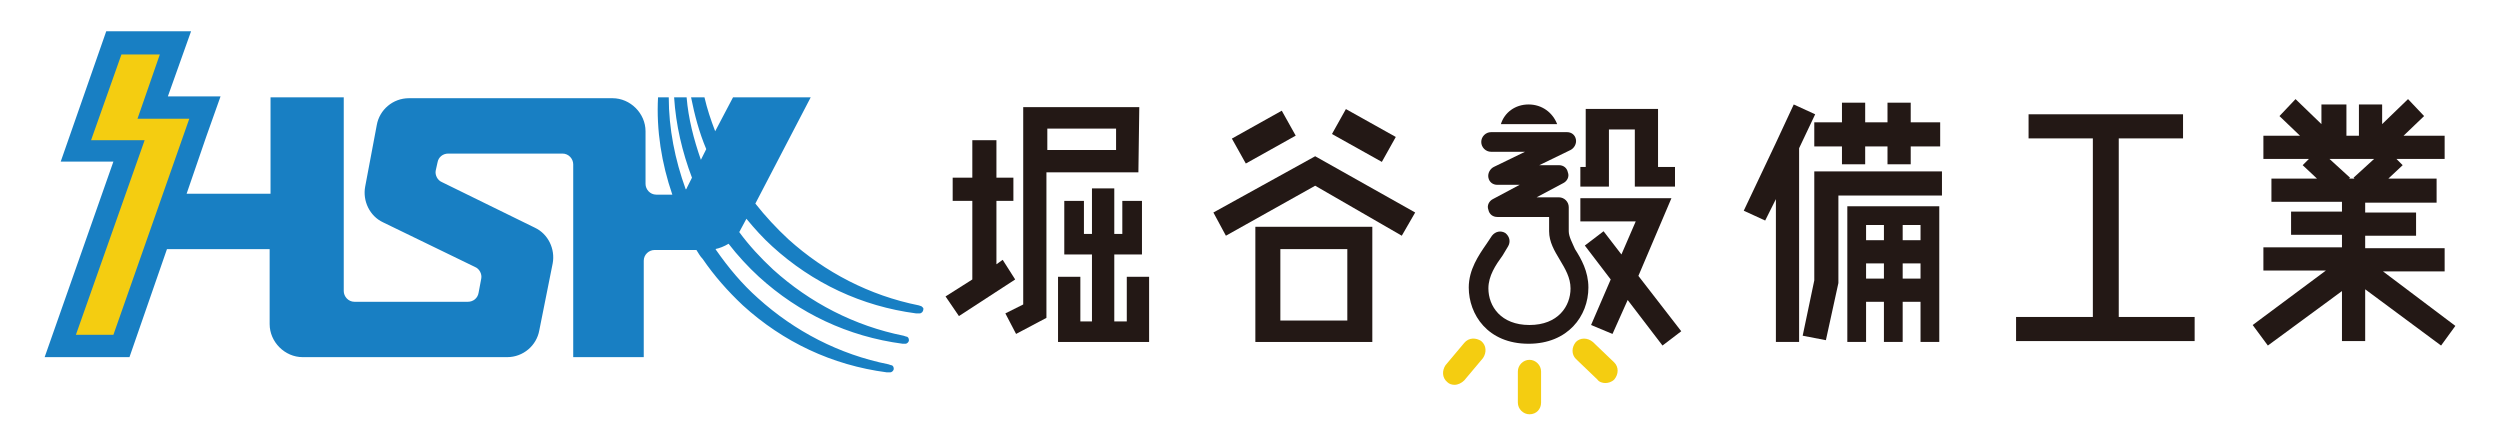 <?xml version="1.0" encoding="utf-8"?>
<!-- Generator: Adobe Illustrator 25.4.1, SVG Export Plug-In . SVG Version: 6.00 Build 0)  -->
<svg version="1.1" id="レイヤー_1" xmlns="http://www.w3.org/2000/svg" xmlns:xlink="http://www.w3.org/1999/xlink" x="0px"
	 y="0px" viewBox="0 0 280 50" style="enable-background:new 0 0 280 50;" xml:space="preserve">
<style type="text/css">
	.st0{fill:#FFFFFF;}
	.st1{fill:#231815;}
	.st2{fill:#F4CD11;}
	.st3{fill:#187FC3;}
</style>
<rect class="st0" width="280" height="50"/>
<g>
	<g>
		<path class="st1" d="M237.2,35.5h8.6v2.7h-20v-2.7h8.6v-20h-7.2v-2.7h17.3v2.7h-7.2v20H237.2z"/>
		<g>
			<polygon class="st1" points="180.2,14.5 180.9,14.5 182.4,14.5 183.1,14.5 183.1,20.9 187.6,20.9 187.6,18.7 185.7,18.7 
				185.7,12.2 182.4,12.2 180.9,12.2 177.6,12.2 177.6,18.7 177,18.7 177,20.9 180.2,20.9 			"/>
			<path class="st1" d="M171.2,11.7c-1.5,0-2.7,0.9-3.1,2.2h6.3C173.9,12.6,172.7,11.7,171.2,11.7z"/>
			<path class="st1" d="M175.7,25.9v-2.7c0-0.6-0.5-1.1-1.1-1.1h-2.5l3-1.6c0.4-0.2,0.7-0.7,0.5-1.2c-0.1-0.5-0.5-0.8-1-0.8h-2.2
				l3.5-1.7c0.4-0.2,0.7-0.7,0.6-1.2c-0.1-0.5-0.5-0.8-1-0.8H167c-0.6,0-1.1,0.5-1.1,1.1s0.5,1.1,1.1,1.1h3.8l-3.5,1.7
				c-0.4,0.2-0.7,0.7-0.6,1.2c0.1,0.5,0.5,0.8,1,0.8h2.5l-3,1.6c-0.4,0.2-0.7,0.7-0.5,1.2c0.1,0.5,0.5,0.8,1,0.8h5.8v1.6
				c0,1.2,0.6,2.2,1.2,3.2c0.6,1,1.2,2,1.2,3.2c0,2-1.4,4.1-4.6,4.1c-3.2,0-4.6-2.1-4.6-4.1c0-1.4,0.8-2.6,1.6-3.7
				c0.2-0.3,0.4-0.7,0.6-1c0.3-0.5,0.2-1.1-0.3-1.5c-0.5-0.3-1.1-0.2-1.5,0.3c-0.2,0.3-0.4,0.6-0.6,0.9c-0.9,1.3-2,2.9-2,4.9
				c0,3,2.1,6.3,6.7,6.3c4.4,0,6.7-3.1,6.7-6.3c0-1.8-0.8-3.2-1.5-4.3C176.1,27.2,175.7,26.5,175.7,25.9z"/>
			<polygon class="st1" points="188.3,37.1 183.5,30.9 187.2,22.2 177,22.2 177,24.8 183.2,24.8 181.6,28.5 179.6,25.9 177.5,27.5 
				180.4,31.3 178.2,36.4 180.6,37.4 182.3,33.6 186.2,38.7 			"/>
		</g>
		<path class="st2" d="M162.9,43.1c-0.3,0-0.6-0.1-0.8-0.3c-0.6-0.5-0.6-1.3-0.2-1.9l2.1-2.5c0.5-0.6,1.3-0.6,1.9-0.2
			c0.6,0.5,0.6,1.3,0.2,1.9l-2.1,2.5C163.7,42.9,163.3,43.1,162.9,43.1z"/>
		<path class="st2" d="M179.8,42.9c-0.3,0-0.7-0.1-0.9-0.4l-2.4-2.3c-0.5-0.5-0.5-1.3,0-1.9c0.5-0.5,1.3-0.5,1.9,0l2.4,2.3
			c0.5,0.5,0.5,1.3,0,1.9C180.5,42.8,180.1,42.9,179.8,42.9z"/>
		<path class="st2" d="M171.3,46.4c-0.7,0-1.3-0.6-1.3-1.3v-3.5c0-0.7,0.6-1.3,1.3-1.3s1.3,0.6,1.3,1.3v3.5
			C172.6,45.8,172.1,46.4,171.3,46.4z"/>
		<g>
			<polygon class="st1" points="126.2,31 126.2,36 124.8,36 124.8,28.5 127.9,28.5 127.9,22.5 125.7,22.5 125.7,26.2 124.8,26.2 
				124.8,21.1 122.3,21.1 122.3,26.2 121.4,26.2 121.4,22.5 119.2,22.5 119.2,28.5 122.3,28.5 122.3,36 121,36 121,31 118.5,31 
				118.5,38.3 128.7,38.3 128.7,31 			"/>
			<path class="st1" d="M127.6,12h-13v19.5v2.6l-2,1l1.2,2.3l3.4-1.8V19.3h10.3L127.6,12L127.6,12z M125,16.8h-7.7v-2.4h7.7V16.8z"
				/>
			<polygon class="st1" points="112.3,29.1 111.6,29.6 111.6,22.5 113.5,22.5 113.5,19.9 111.6,19.9 111.6,15.7 108.9,15.7 
				108.9,19.9 106.7,19.9 106.7,22.5 108.9,22.5 108.9,31.3 105.9,33.2 107.4,35.4 113.7,31.3 			"/>
		</g>
		<g>
			<path class="st1" d="M140.6,38.3h13.1V25.4h-13.1V38.3z M143.4,27.9h7.5v8h-7.5V27.9z"/>
			<polygon class="st1" points="147.3,17.5 135.9,23.8 137.3,26.4 147.3,20.8 157,26.4 158.5,23.8 			"/>
			
				<rect x="138.3" y="13.7" transform="matrix(0.873 -0.488 0.488 0.873 10.549 71.052)" class="st1" width="6.4" height="3.2"/>
			
				<rect x="151.2" y="12" transform="matrix(0.488 -0.873 0.873 0.488 64.918 141.151)" class="st1" width="3.2" height="6.4"/>
		</g>
		<g>
			<polygon class="st1" points="203.3,12.8 200.9,11.7 198.9,16 198.9,16 198.9,16 195.3,23.6 197.7,24.7 198.9,22.3 198.9,38.3 
				201.5,38.3 201.5,16.6 			"/>
			<polygon class="st1" points="203.2,13.7 203.2,16.4 206.3,16.4 206.3,18.4 208.9,18.4 208.9,16.4 211.4,16.4 211.4,18.4 
				214,18.4 214,16.4 217.3,16.4 217.3,13.7 214,13.7 214,11.5 211.4,11.5 211.4,13.7 208.9,13.7 208.9,11.5 206.3,11.5 206.3,13.7 
							"/>
			<polygon class="st1" points="203.2,19.2 203.2,31.4 201.9,37.6 204.5,38.1 205.9,31.7 205.9,21.9 217.5,21.9 217.5,19.2 			"/>
			<path class="st1" d="M206.9,38.3h2.1v-4.5h2v4.5h2.1v-4.5h2v4.5h2.1V23.1h-10.3L206.9,38.3L206.9,38.3z M209,31.2v-1.7h2v1.7H209
				z M213.1,31.2v-1.7h2v1.7H213.1z M215.1,26.9h-2v-1.7h2V26.9z M211,25.2v1.7h-2v-1.7H211z"/>
		</g>
		<path class="st1" d="M275,36.5l-8.1-6.1h6.9v-2.6h-8.9v-1.4h5.7v-2.6h-5.7v-1.1h8V20h-5.4l1.6-1.5l-0.7-0.7h5.4v-2.6h-4.6l2.3-2.2
			l-1.8-1.9l-2.9,2.8v-2.2h-2.6v3.5h-1.4v-3.5H260v2.2l-2.9-2.8l-1.8,1.9l2.3,2.2h-4.1v2.6h5.1l-0.7,0.7l1.6,1.5h-5.1v2.6h7.9v1.1
			h-5.7v2.6h5.7v1.4h-8.8v2.6h7l-8.2,6.1l1.7,2.3l8.3-6.1v5.6h2.6v-5.8l8.5,6.3L275,36.5z M260.9,17.8h5l-2.3,2.1l0.1,0.1h-0.6
			l0.1-0.1L260.9,17.8z"/>
	</g>
	<g>
		<path class="st3" d="M103.2,34.3l-0.3-0.1c-5.5-1.1-10.5-3.7-14.6-7.4c-1.3-1.2-2.6-2.6-3.7-4l6.2-11.9h-8.7l-2,3.8
			c-0.5-1.3-0.9-2.5-1.2-3.8h-1.5c0.4,2,0.9,3.9,1.7,5.8l-0.6,1.2c-0.8-2.3-1.4-4.6-1.6-7h-1.4c0.2,3.1,0.9,6.1,2,9l-0.6,1.2
			c0,0,0,0.1-0.1,0.1c-1.2-3.3-1.9-6.8-1.9-10.3h-1.2c-0.2,3.7,0.4,7.4,1.6,10.9h-1.8c-0.7,0-1.2-0.6-1.2-1.2v-5.9
			c0-2-1.7-3.7-3.7-3.7H45.8c-1.8,0-3.3,1.3-3.6,3l-1.3,6.9c-0.3,1.6,0.5,3.3,2,4l10.3,5c0.5,0.2,0.8,0.8,0.7,1.3l-0.3,1.6
			c-0.1,0.6-0.6,1-1.2,1H39.7c-0.7,0-1.2-0.6-1.2-1.2V10.9h-8.2v10.8h-9.4l2.2-6.4l1.6-4.5h-5.9l2.6-7.3h-9.5L6.8,18.1h5.9L5,40h9.5
			l4.2-12.1h11.5v8.4c0,2,1.7,3.7,3.7,3.7h22.9c1.8,0,3.3-1.3,3.6-3l1.5-7.5c0.3-1.6-0.5-3.3-2-4l-10.4-5.1
			c-0.5-0.2-0.8-0.8-0.7-1.3l0.2-0.9c0.1-0.6,0.6-1,1.2-1H63c0.7,0,1.2,0.6,1.2,1.2V40h7.9V29.2c0-0.7,0.6-1.2,1.2-1.2H78
			c0.2,0.3,0.4,0.7,0.7,1c1.3,1.9,2.8,3.6,4.5,5.2c4.5,4.1,10,6.7,16.1,7.5c0,0,0.3,0,0.4,0c0.2,0,0.4-0.2,0.4-0.4s-0.1-0.4-0.3-0.4
			l-0.3-0.1C94,39.7,89,37.1,84.9,33.4c-1.8-1.6-3.3-3.4-4.7-5.4c0,0,0-0.1-0.1-0.1c0.5-0.1,1-0.3,1.5-0.6c1,1.3,2.2,2.6,3.4,3.7
			c4.5,4.1,10,6.7,16.1,7.5h0.3l0,0c0.2,0,0.4-0.2,0.4-0.4s-0.1-0.4-0.3-0.4l-0.3-0.1c-5.5-1.1-10.5-3.7-14.6-7.4
			c-1.4-1.3-2.7-2.7-3.8-4.2c0-0.1,0.1-0.1,0.1-0.2l0.7-1.3c0.9,1.1,1.9,2.2,2.9,3.1c4.5,4.1,10,6.7,16.1,7.5c0,0,0.3,0,0.4,0
			c0.2,0,0.4-0.2,0.4-0.4C103.5,34.5,103.3,34.4,103.2,34.3z"/>
		<polygon class="st2" points="8.5,37.5 16.2,15.7 10.2,15.7 13.6,6.1 17.9,6.1 15.4,13.3 21.2,13.3 12.7,37.5 		"/>
	</g>
</g>
</svg>
